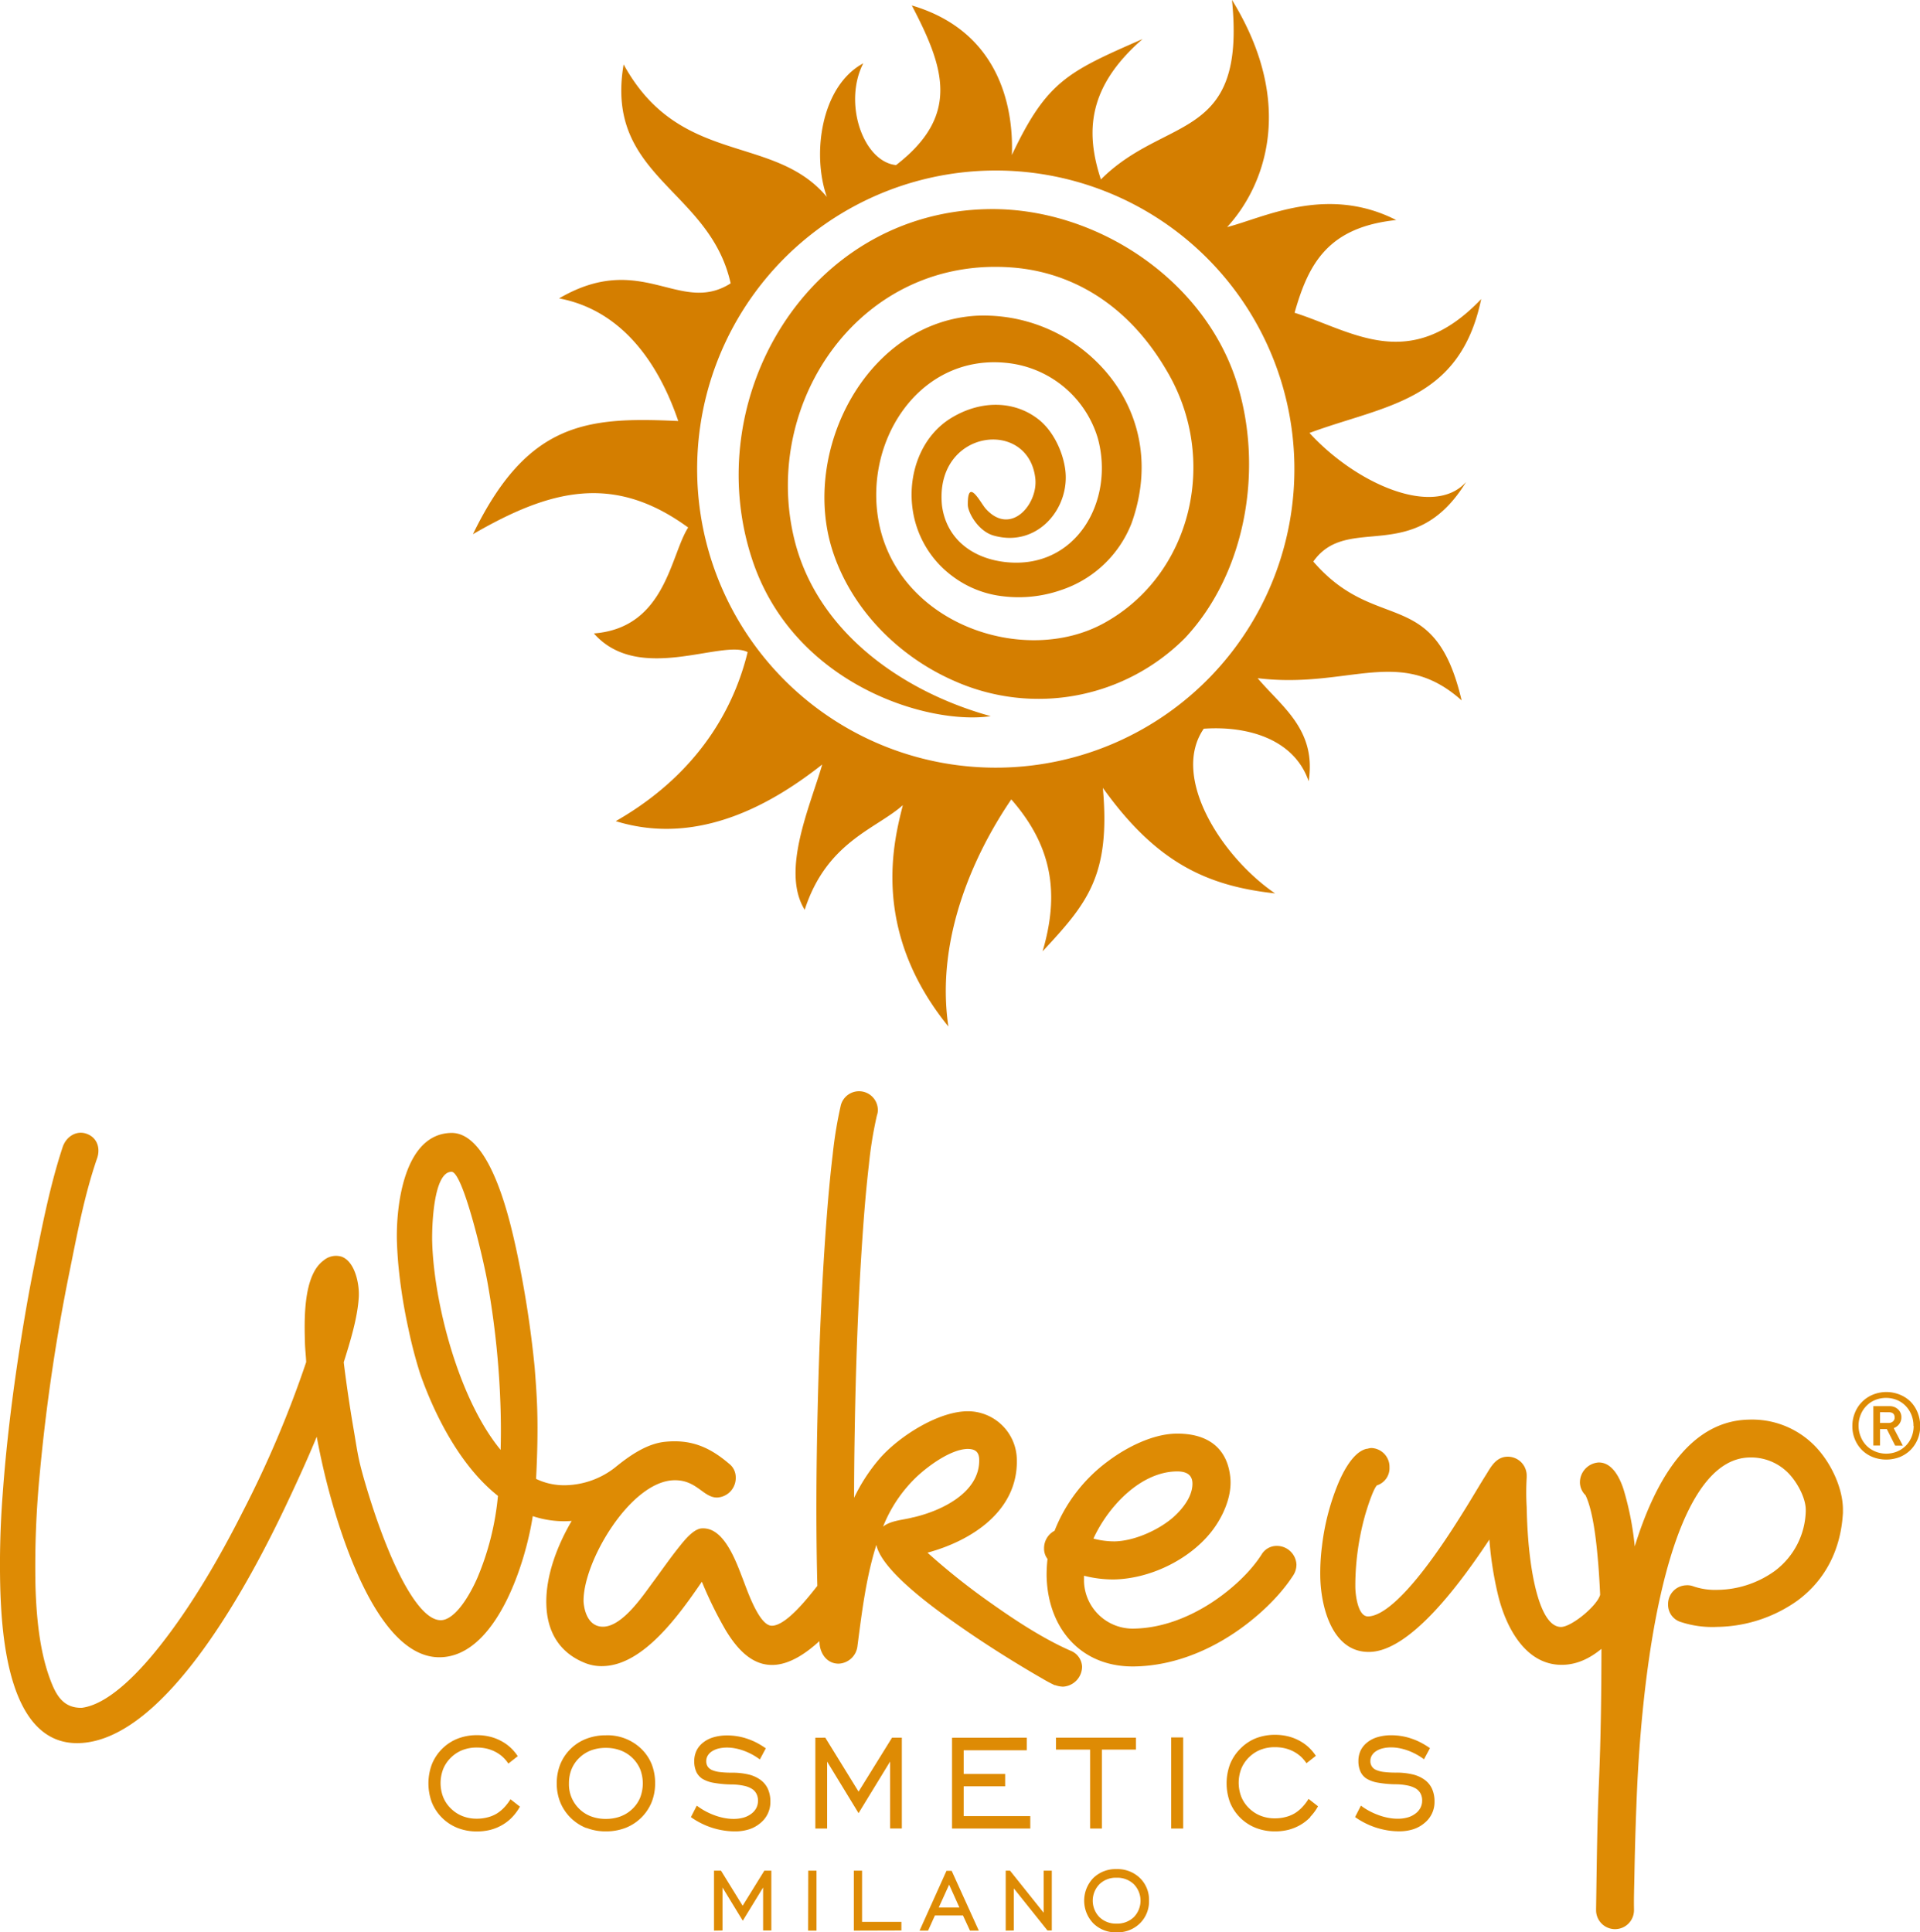 <svg id="Calque_1" data-name="Calque 1" xmlns="http://www.w3.org/2000/svg" viewBox="0 0 547.87 551.47"><defs><style>.cls-1{fill:#de8b04;}.cls-2{fill:#d47e00;}</style></defs><path class="cls-1" d="M626.69,484.83a5.13,5.13,0,0,1-3.69-5,5.34,5.34,0,0,1,5.09-5.5,4.8,4.8,0,0,1,2.13.3,19.28,19.28,0,0,0,7,1,28.56,28.56,0,0,0,16.23-5.4,22,22,0,0,0,8.83-17v-.57c-.06-3.11-2.09-6.94-4-9.26a14.88,14.88,0,0,0-12-5.55,13.23,13.23,0,0,0-3.7.58c-17.89,5.5-24,48.13-25.92,63.57-1.4,11.46-2.25,23-2.68,34.56q-.41,10.29-.59,20.58c-.06,3.16-.18,6.44-.12,9.6v.21a5.41,5.41,0,0,1-10.82.2v-.48c.19-12,.29-24,.81-36,.55-12.72.7-25.48.72-38.2-3.17,2.6-6.79,4.48-11.08,4.56-10.69.2-16.27-11-18.43-19.94A101,101,0,0,1,572,461.28c-7.8,11.75-22.3,31.85-34.19,32.07h-.25c-10.52,0-13.66-13.07-13.81-21.44a60.48,60.48,0,0,1,.48-8.71,67.52,67.52,0,0,1,4.64-17.95c1.38-3.26,4.16-8.78,7.88-9.82l.19-.05h.19a7.59,7.59,0,0,1,1.07-.23,5.37,5.37,0,0,1,5.3,5.52,5.15,5.15,0,0,1-3.61,5.15c-1.21,1.35-3.06,7.4-3.49,9a75.81,75.81,0,0,0-2.65,18.85l0,1.06c0,2,.65,8.54,3.63,8.48h.18c6.5-.39,16.06-13.54,19.5-18.41,3-4.24,5.78-8.6,8.5-13,1.91-3.09,3.74-6.25,5.66-9.28,1.38-2.3,2.87-4.83,5.93-4.89a5.39,5.39,0,0,1,5.5,5.31v.62a72.67,72.67,0,0,0,0,8.48c.09,4.46.34,9,.85,13.4s2.6,20.53,8.81,20.78h.17c3-.05,10.25-6,11.13-9.17-.14-3.1-.32-6.21-.58-9.3-.44-5.17-1.32-14.36-3.59-19.12a5.21,5.21,0,0,1-1.6-3.63,5.71,5.71,0,0,1,5.3-5.72c4-.08,6.16,4.56,7.18,7.77a84.88,84.88,0,0,1,3.16,16.18c5.07-16.32,14.43-35.84,32.59-36.18a25,25,0,0,1,20.39,9.3c3.5,4.27,6.33,10.53,6.43,16.12l0,1.13v.06c-.58,10.14-4.74,18.95-13,25.06A40.44,40.44,0,0,1,637,486.2a28.74,28.74,0,0,1-10.3-1.37m-180.77-18a4.85,4.85,0,0,1-1-3,5.61,5.61,0,0,1,3-5.06,45.19,45.19,0,0,1,15.44-20c5.18-3.86,12.54-7.59,19.13-7.72,8.68-.16,14.75,3.72,15.59,12.63.51,5.45-2.27,11.46-5.61,15.6-6.36,7.89-17.44,13.19-27.6,13.38a33.44,33.44,0,0,1-8.55-1.06c0,.57,0,1.14,0,1.69a13.91,13.91,0,0,0,14.3,13.4c7.88-.14,15.55-3.15,22.1-7.41,5.25-3.42,10.85-8.39,14.25-13.7a5,5,0,0,1,4.25-2.49,5.59,5.59,0,0,1,5.72,5.3,5.65,5.65,0,0,1-.85,3c-4.09,6.4-10.7,12.43-17,16.62-8.41,5.61-18.12,9.29-28.3,9.48-15.48.29-24.86-11.07-25.14-25.88a40.47,40.47,0,0,1,.26-4.79M459,461a23.44,23.44,0,0,0,6.05.8c5.82-.11,12.95-3.43,17-7.11,2.56-2.34,5.29-5.84,5.22-9.47-.05-2.73-2.15-3.44-4.59-3.39-10.29.19-19.5,10.06-23.66,19.17m-213.93-50.4c.14,1.19.29,2.38.45,3.58q1.08,8.16,2.49,16.28c.53,3.12,1,6.39,1.75,9.44s1.75,6.39,2.73,9.52c1.52,4.85,3.22,9.68,5.15,14.39,1.82,4.46,9.48,22.72,16.41,20.25,4-1.43,7.59-8.25,9.18-11.9a78.69,78.69,0,0,0,5.85-23.35c-10.46-8.26-17.85-22.45-22.2-34.86a130.53,130.53,0,0,1-3.39-13,152.34,152.34,0,0,1-2.85-18.28q-.28-3.21-.39-6.44c-.29-10.1,2-30.66,15.41-31,11.19-.31,16.77,24.75,18.55,32.8a302,302,0,0,1,5.34,34.06c.32,4.07.62,8.13.74,12.21.19,6.55,0,13.12-.33,19.66a18.44,18.44,0,0,0,8.55,1.81,23.72,23.72,0,0,0,13.91-5c4-3.27,9-6.85,14.34-7.39,7.37-.75,12.65,1.46,18.23,6.22a4.9,4.9,0,0,1,1.94,3.91,5.58,5.58,0,0,1-5.25,5.77c-4,.11-5.87-5.12-12.41-4.93-12.43.35-26,23.37-25.76,34.65.23,3.29,1.68,7.19,5.59,7.15,5.53-.07,11.39-8.92,14.2-12.71,2.48-3.34,4.85-6.79,7.43-10,1.38-1.74,4.09-5.21,6.5-5.35a5.92,5.92,0,0,1,1.92.19c5.21,1.38,8.2,10.12,9.95,14.63,1.12,2.9,4.25,12.07,7.61,12.89a2.56,2.56,0,0,0,.62.07c4.06-.12,10.18-7.94,12.89-11.38-.43-16.77-.31-33.61.09-50.38.4-17.36,1.11-34.79,2.38-52.11.5-6.86,1.09-13.75,1.91-20.58a119.43,119.43,0,0,1,2.32-14.1v0l0,0a5.37,5.37,0,0,1,10.55,1.05,4.38,4.38,0,0,1-.25,1.84,112.5,112.5,0,0,0-2.28,14c-.83,7.12-1.41,14.28-1.89,21.43-1.24,18.23-1.87,36.58-2.17,54.86q-.17,9.44-.18,18.87a50.21,50.21,0,0,1,7.49-11.43c5.46-6.15,16.51-13.25,24.95-13.28a14,14,0,0,1,14,13.69c.42,14.69-12.83,23.25-25.49,26.67a192.42,192.42,0,0,0,18.17,14.44c6.88,4.88,14.81,10.08,22.54,13.49a5.17,5.17,0,0,1,3.4,4.53,5.76,5.76,0,0,1-5.46,5.78,7.42,7.42,0,0,1-2.22-.44l-.09,0-.08,0a38.55,38.55,0,0,1-3.47-1.86c-2.16-1.23-4.31-2.51-6.44-3.8-6-3.64-11.89-7.45-17.62-11.47-5.49-3.85-21.73-15.23-23.32-22.89-2.94,9.29-4.14,19.25-5.39,28.83a5.65,5.65,0,0,1-5.24,5.06c-3.22.1-5.25-2.53-5.57-5.55v0l-.06-.87c-3.7,3.38-8.38,6.65-13.19,6.79a10.88,10.88,0,0,1-3.26-.4c-4.61-1.32-7.9-5.59-10.28-9.5a114,114,0,0,1-6.8-13.85c-6.5,9.49-16.65,23.75-28.1,24.08a12.64,12.64,0,0,1-5.09-.83c-7.49-2.93-11-9-11.19-16.81-.23-8,3.08-16.72,7.23-23.79a28.11,28.11,0,0,1-11.11-1.37c-2.13,13.92-10.61,39.94-26.36,40.28-18.81.41-29.87-39-33.15-52.84q-1.18-5-2.13-10.09c-2.68,6.5-5.61,12.87-8.61,19.23-9.49,20.09-33.94,67.48-59.24,68.2-20.14.58-22.07-30.66-22.46-44.64a262.68,262.68,0,0,1,.69-26.32c1-13.95,2.71-27.92,4.85-41.74,1.24-8,2.61-16,4.21-23.88,2.27-11.26,4.46-22.6,8.06-33.52,1.05-3.16,4.27-5.1,7.43-3.55,2.71,1.32,3.32,4.31,2.34,6.92-3.56,10.38-5.63,21.42-7.8,32.16a536.68,536.68,0,0,0-8.46,57.23,274.08,274.08,0,0,0-1.27,32.41c.24,8.48,1.1,18.2,4,26.22,1.68,4.65,3.67,8.75,9.23,8.63,8.28-1.05,17.51-11.63,22.34-17.74,9.12-11.57,17-25.18,23.62-38.3a307.05,307.05,0,0,0,18.06-42.62c-.07-1.8-.3-3.59-.35-5.39-.18-6.44-.58-19.31,5.31-23.61a5.46,5.46,0,0,1,5.17-1.08c3.82,1.43,5.08,7.83,4.88,11.45-.32,6-2.52,13-4.33,18.8M399,457.57c2.33-1.81,5.86-1.87,8.58-2.64h.08c7.83-1.8,19-7,18.76-16.52-.06-2.21-1.21-3-3.35-3-4.76.14-11,4.72-14.37,7.84a40.15,40.15,0,0,0-9.18,13.07c-.18.41-.35.82-.52,1.23M289.86,435.7c.11-3.76.1-7.51,0-11.27a245.35,245.35,0,0,0-3.77-36.68c-1.12-6.36-7-31.45-10.23-31.43-5.3,0-5.62,16.29-5.53,19.89.46,17.45,7.56,45,19.54,59.49" transform="translate(-147.01 -21.9)"/><path class="cls-1" d="M535.32,537.26l-1.64,3.21a21.35,21.35,0,0,0,2.79,1.69,22,22,0,0,0,3.15,1.31,23.29,23.29,0,0,0,3.3.8,20.56,20.56,0,0,0,3.32.27,13,13,0,0,0,4.08-.6,9.45,9.45,0,0,0,3.22-1.81,7.67,7.67,0,0,0,2.81-6.07,8.76,8.76,0,0,0-.69-3.6,6.57,6.57,0,0,0-2.07-2.58,9.5,9.5,0,0,0-3.44-1.57,20,20,0,0,0-4.8-.52,27.34,27.34,0,0,1-3.4-.18,8.09,8.09,0,0,1-2.22-.56,2.64,2.64,0,0,1-1.68-2.59,3,3,0,0,1,.42-1.57,3.82,3.82,0,0,1,1.23-1.24,6,6,0,0,1,1.89-.79,10.29,10.29,0,0,1,2.4-.27,12.7,12.7,0,0,1,2.34.23,16.12,16.12,0,0,1,2.45.68,18.15,18.15,0,0,1,2.42,1.1,19.08,19.08,0,0,1,2.15,1.38l1.7-3.17a23.18,23.18,0,0,0-2.56-1.57,18.37,18.37,0,0,0-2.72-1.16,16.64,16.64,0,0,0-2.82-.71,17.58,17.58,0,0,0-2.91-.24,13.66,13.66,0,0,0-3.88.51,8.54,8.54,0,0,0-3,1.52,6.66,6.66,0,0,0-1.9,2.33,6.94,6.94,0,0,0-.63,3,7.2,7.2,0,0,0,.58,3,4.71,4.71,0,0,0,1.72,2,9.11,9.11,0,0,0,3.3,1.17,30.38,30.38,0,0,0,5.28.46,17.26,17.26,0,0,1,3.26.37,7.41,7.41,0,0,1,2.26.85,3.78,3.78,0,0,1,1.34,1.42,4.24,4.24,0,0,1,.45,2,4.37,4.37,0,0,1-.49,2.08,4.72,4.72,0,0,1-1.45,1.66,6.54,6.54,0,0,1-2.23,1.09,10.23,10.23,0,0,1-2.81.36,13.44,13.44,0,0,1-2.65-.26,16.63,16.63,0,0,1-2.77-.76,20.09,20.09,0,0,1-2.72-1.21,19.36,19.36,0,0,1-2.39-1.53m-14.41,3.21a14.3,14.3,0,0,0,2.21-3l-2.7-2.11a14.42,14.42,0,0,1-1.87,2.43,10.52,10.52,0,0,1-2.23,1.77,9.83,9.83,0,0,1-2.57,1,11.84,11.84,0,0,1-2.91.35,10.93,10.93,0,0,1-4.08-.73,9.78,9.78,0,0,1-3.33-2.17,9.43,9.43,0,0,1-2.21-3.26,11.15,11.15,0,0,1,0-8,9.64,9.64,0,0,1,2.2-3.26,9.84,9.84,0,0,1,3.32-2.17,11.24,11.24,0,0,1,4.1-.72,12.26,12.26,0,0,1,2.75.3,10.83,10.83,0,0,1,2.5.91,10.26,10.26,0,0,1,2.13,1.48,10.81,10.81,0,0,1,1.6,1.89l2.68-2.11a13.37,13.37,0,0,0-2.11-2.49,12.63,12.63,0,0,0-2.75-1.91,13.21,13.21,0,0,0-3.23-1.2,15.47,15.47,0,0,0-3.58-.4,15.07,15.07,0,0,0-5.49,1A13,13,0,0,0,500.9,521a13.13,13.13,0,0,0-2.91,4.41,15.71,15.71,0,0,0,0,10.87,13.1,13.1,0,0,0,7.35,7.28,14.86,14.86,0,0,0,5.49,1,15.77,15.77,0,0,0,3.83-.45,13.57,13.57,0,0,0,3.39-1.38,12.92,12.92,0,0,0,2.86-2.24m-39.7,3.26h3.42v-26h-3.42Zm-23.14-22.39v22.39h3.36V521.22h9.73v-3.4H448.34v3.4h9.73Zm-39.4-3.52v25.91H441V540.2H422v-8.51h11.83v-3.52H422v-6.76h18v-3.59Zm-39,0v25.91h3.36v-19.1L392,539.36l9-14.73v19.1h3.35V517.82h-2.8L392,533.22l-9.49-15.4Zm-33.86,19.44-1.65,3.21a22,22,0,0,0,2.79,1.69,21.74,21.74,0,0,0,6.46,2.11,20.46,20.46,0,0,0,3.32.27,13,13,0,0,0,4.07-.6,9.4,9.4,0,0,0,3.23-1.81,7.7,7.7,0,0,0,2.81-6.07,8.76,8.76,0,0,0-.7-3.6,6.49,6.49,0,0,0-2.07-2.58,9.53,9.53,0,0,0-3.43-1.57,20.18,20.18,0,0,0-4.81-.52,27.28,27.28,0,0,1-3.39-.18,8.27,8.27,0,0,1-2.23-.56,2.94,2.94,0,0,1-1.25-1,2.8,2.8,0,0,1-.42-1.56,3,3,0,0,1,.42-1.57,3.72,3.72,0,0,1,1.23-1.24,6,6,0,0,1,1.88-.79,10.42,10.42,0,0,1,2.4-.27,12.7,12.7,0,0,1,2.34.23,15.8,15.8,0,0,1,2.45.68,17.72,17.72,0,0,1,2.43,1.1,18.1,18.1,0,0,1,2.14,1.38l1.7-3.17a23.07,23.07,0,0,0-2.55-1.57,18.83,18.83,0,0,0-2.72-1.16,17,17,0,0,0-2.83-.71,17.46,17.46,0,0,0-2.9-.24,13.66,13.66,0,0,0-3.88.51,8.54,8.54,0,0,0-3,1.52,6.55,6.55,0,0,0-1.9,2.33,7,7,0,0,0-.64,3,7.36,7.36,0,0,0,.58,3,4.85,4.85,0,0,0,1.72,2,9.25,9.25,0,0,0,3.3,1.17,30.6,30.6,0,0,0,5.29.46,17.15,17.15,0,0,1,3.25.37,7,7,0,0,1,2.26.85,3.63,3.63,0,0,1,1.34,1.42,4.24,4.24,0,0,1,.45,2,4.49,4.49,0,0,1-.48,2.08,4.83,4.83,0,0,1-1.45,1.66,6.63,6.63,0,0,1-2.23,1.09,10.26,10.26,0,0,1-2.82.36,13.59,13.59,0,0,1-2.65-.26A17.17,17.17,0,0,1,351,540a20,20,0,0,1-2.71-1.21,19.36,19.36,0,0,1-2.39-1.53m-31.57,6.3a15.08,15.08,0,0,0,5.57,1,15.43,15.43,0,0,0,5.61-1,13.29,13.29,0,0,0,7.44-7.32,14.47,14.47,0,0,0,1-5.44,14.68,14.68,0,0,0-1-5.45A12.87,12.87,0,0,0,330,521a13.86,13.86,0,0,0-10.12-3.86,15.35,15.35,0,0,0-5.58,1,13.11,13.11,0,0,0-7.42,7.28,14.58,14.58,0,0,0-1,5.43,14.31,14.31,0,0,0,1,5.41,13.37,13.37,0,0,0,7.42,7.34m9.81-3.32a11.94,11.94,0,0,1-4.24.72,11.68,11.68,0,0,1-4.2-.72,9.61,9.61,0,0,1-3.37-2.15,9.72,9.72,0,0,1-2.94-7.28,10.67,10.67,0,0,1,.73-4,9.38,9.38,0,0,1,2.21-3.26,9.75,9.75,0,0,1,3.37-2.15,11.9,11.9,0,0,1,4.2-.71,11.77,11.77,0,0,1,4.21.72,9.86,9.86,0,0,1,5.62,5.42,11.29,11.29,0,0,1,0,8,9.35,9.35,0,0,1-2.21,3.25,9.65,9.65,0,0,1-3.38,2.15m-30.95.23a14.67,14.67,0,0,0,2.21-3l-2.7-2.11a14.42,14.42,0,0,1-1.87,2.43,10.52,10.52,0,0,1-2.23,1.77,9.83,9.83,0,0,1-2.57,1,11.92,11.92,0,0,1-2.92.35,10.92,10.92,0,0,1-4.07-.73,9.78,9.78,0,0,1-3.33-2.17,9.43,9.43,0,0,1-2.21-3.26,11.15,11.15,0,0,1,0-8,9.64,9.64,0,0,1,2.2-3.26,9.74,9.74,0,0,1,3.32-2.17,11.23,11.23,0,0,1,4.09-.72,12.35,12.35,0,0,1,2.76.3,10.59,10.59,0,0,1,2.49.91,10.06,10.06,0,0,1,2.14,1.48,10.81,10.81,0,0,1,1.6,1.89l2.68-2.11a13.76,13.76,0,0,0-2.11-2.49,12.63,12.63,0,0,0-2.75-1.91,13.21,13.21,0,0,0-3.23-1.2,15.49,15.49,0,0,0-3.59-.4,15.11,15.11,0,0,0-5.49,1,13.17,13.17,0,0,0-7.34,7.33,15.56,15.56,0,0,0,0,10.87,13.13,13.13,0,0,0,7.34,7.28,14.9,14.9,0,0,0,5.49,1,15.85,15.85,0,0,0,3.84-.45,13.35,13.35,0,0,0,3.38-1.38,12.75,12.75,0,0,0,2.87-2.24" transform="translate(-147.01 -21.9)"/><path class="cls-1" d="M465.6,573.37a9,9,0,0,1-6.63-2.58,9.33,9.33,0,0,1,0-12.91,9.07,9.07,0,0,1,6.64-2.55,9.17,9.17,0,0,1,6.68,2.54,8.63,8.63,0,0,1,2.59,6.46,8.73,8.73,0,0,1-2.6,6.48,9.08,9.08,0,0,1-6.67,2.56m0-2.49a6.81,6.81,0,0,0,4.94-1.85,6.73,6.73,0,0,0,0-9.39,6.81,6.81,0,0,0-4.92-1.85,6.69,6.69,0,0,0-4.9,1.85,6.73,6.73,0,0,0,0,9.39,6.73,6.73,0,0,0,4.9,1.85m-31.64,2V555.78h1.24l9.59,12v-12h2.32v17.06h-1.24l-9.59-12v12Zm-24.58,0,7.68-17.06h1.48l7.74,17.06h-2.52l-2-4.33h-8l-1.95,4.33Zm5.47-6.59h5.9l-2.93-6.53Zm-24.23,6.59V555.78H393v14.61h11.22v2.45Zm-13-17.1H380v17.1h-2.39Zm-26.9,17.1V555.78h2l6.17,10,6.19-10h2v17.06h-2.35V560.58l-5.8,9.48-5.78-9.48v12.26Z" transform="translate(-147.01 -21.9)"/><path class="cls-1" d="M683.47,424.93V428h2.41a1.9,1.9,0,0,0,1.28-.42,1.45,1.45,0,0,0,.48-1.16c0-1-.57-1.48-1.71-1.48Zm1.95,4.82h-1.95v4.69h-1.9V423.21h4.63a3.46,3.46,0,0,1,2.37.86,3,3,0,0,1,1,2.34,3.09,3.09,0,0,1-.61,1.88,3.35,3.35,0,0,1-1.58,1.18l2.6,5h-2.18Zm7.6-.93a8.25,8.25,0,0,0-.6-3.17,7.7,7.7,0,0,0-1.65-2.53,7.44,7.44,0,0,0-2.47-1.67,8.36,8.36,0,0,0-6.22,0,7.38,7.38,0,0,0-2.48,1.67,7.7,7.7,0,0,0-1.65,2.53,8.25,8.25,0,0,0-.6,3.17A8.12,8.12,0,0,0,678,432a7.51,7.51,0,0,0,1.65,2.51,7.61,7.61,0,0,0,2.48,1.64,8.23,8.23,0,0,0,6.22,0,7.67,7.67,0,0,0,2.47-1.64,7.51,7.51,0,0,0,1.65-2.51,8.12,8.12,0,0,0,.6-3.13m1.86,0a9.51,9.51,0,0,1-2.78,6.87,9.48,9.48,0,0,1-3.07,2,10.71,10.71,0,0,1-7.67,0,9.31,9.31,0,0,1-3.08-2,9.45,9.45,0,0,1-2-3,9.59,9.59,0,0,1-.75-3.83,9.89,9.89,0,0,1,.75-3.87,9.28,9.28,0,0,1,5.12-5.12,10.18,10.18,0,0,1,7.67,0,9.37,9.37,0,0,1,3.07,2,9.52,9.52,0,0,1,2,3.08,10.07,10.07,0,0,1,.74,3.87" transform="translate(-147.01 -21.9)"/><path class="cls-2" d="M397,77.71A85.21,85.21,0,1,1,353.12,190,85.2,85.2,0,0,1,397,77.71M381.63,240.09c-3.47,12-11.84,30.37-5,41.46,6.27-19.4,20.28-23,28-29.86-2.4,9.7-9.49,35.44,13,63.16-3.74-25.28,7.49-49.45,17.95-64.81,12.08,13.8,13.62,27.4,8.94,43.36,12.72-13.67,19.43-21.57,17.19-46.65,15.36,21.51,29.89,28,49.14,30.12-15.21-10.41-29.86-33.19-20.35-47,12.24-.87,25.76,2.8,29.94,15,2.29-14.73-7.74-21.3-14.56-29.42,26,3.17,40.5-9.5,58.2,6.34-7.72-33.09-24.28-18.72-42.32-39.63,9.91-14,28.71,1.63,43.59-22.7-9.16,10.26-31.32.6-44.68-14,21.4-7.94,42.91-8.91,49-38.22-20.42,21.46-36.82,9.13-53.25,3.92,4-14.12,9.58-24.41,29-26.46-20-10.17-38.08-.52-48.25,2,10.33-11.2,20-34.55,1.38-64.84,4.13,40.78-18.91,32.76-37.4,51.25-4.51-13.67-3.7-26.5,11.9-40.07-21.3,9.33-27.34,12-37.3,33.1.45-11.7-2.35-34.95-28.55-42.68,9.29,17.8,13.9,31.34-4.5,45.56-9.43-1-15.14-17.74-9.36-29.05-12.14,6.58-14.67,26.08-10.38,38.14-15.15-18.17-42-8.61-58-37.83-5.49,32.24,24.53,35.47,30.54,62.49-14.52,9.2-25.37-9.49-48.95,4.29,18.19,3.44,28.51,18.86,34,35-26.11-1.24-43,.23-58.59,32.3,22-12.75,40.09-17.48,61.42-1.91-5.12,8-6.46,28.63-26.9,30.23,12.85,14.59,36.61,1.55,43.87,5.33-2.85,11.63-10.88,32.92-37.63,48.24,24.18,7.51,45.71-5.77,58.92-16.17m48.14-13.77c-25.39-7-49.9-24.23-56.21-50.93-9.22-39,19.23-80.74,62.71-77.1,16.3,1.37,32.38,10.16,43.6,29.33,15.23,25.51,7,58.51-17.89,72.15-22.19,12.17-57.16.84-63.85-27.12-5.55-23.63,10.49-49.44,35.55-47.22a30.35,30.35,0,0,1,26.54,21.41c5,17.86-6.09,37.78-26.42,35.47-9.26-1.06-16.71-6.51-18-16.07-2.26-21.86,24.72-25.17,26.63-7.75.79,7.26-7,16.59-14.18,8.58-1.45-1.63-5.15-9.15-5.09-1.11,0,2.16,2.92,7.51,7.32,8.78,12.57,3.62,22.11-7.94,20.45-19.1-.82-5.54-3.77-11-7.44-13.92-6.67-5.36-16.22-5.83-24.91-.61s-12.29,15.67-11.3,25a28.75,28.75,0,0,0,11.47,20.22,29.39,29.39,0,0,0,14.51,5.76,36.82,36.82,0,0,0,16.49-1.77,32.6,32.6,0,0,0,20.11-19c6.62-18.44,1.28-34.86-9.51-45.73A46,46,0,0,0,425.76,112c-31.45,1.74-50.39,38.61-41.16,67.13,5.45,16.83,19.07,30.42,35.19,37.31A59,59,0,0,0,485.14,204c17.73-18.93,22.49-49.13,14.63-73.42-9.45-29.17-40.22-49.48-70.67-49-51.72.84-82.7,54.22-67.4,100.16,5.47,16.44,16.61,27.77,28.79,34.95s25.42,10.18,35.05,9.94a36.17,36.17,0,0,0,4.23-.35" transform="translate(-147.01 -21.9)"/></svg>
